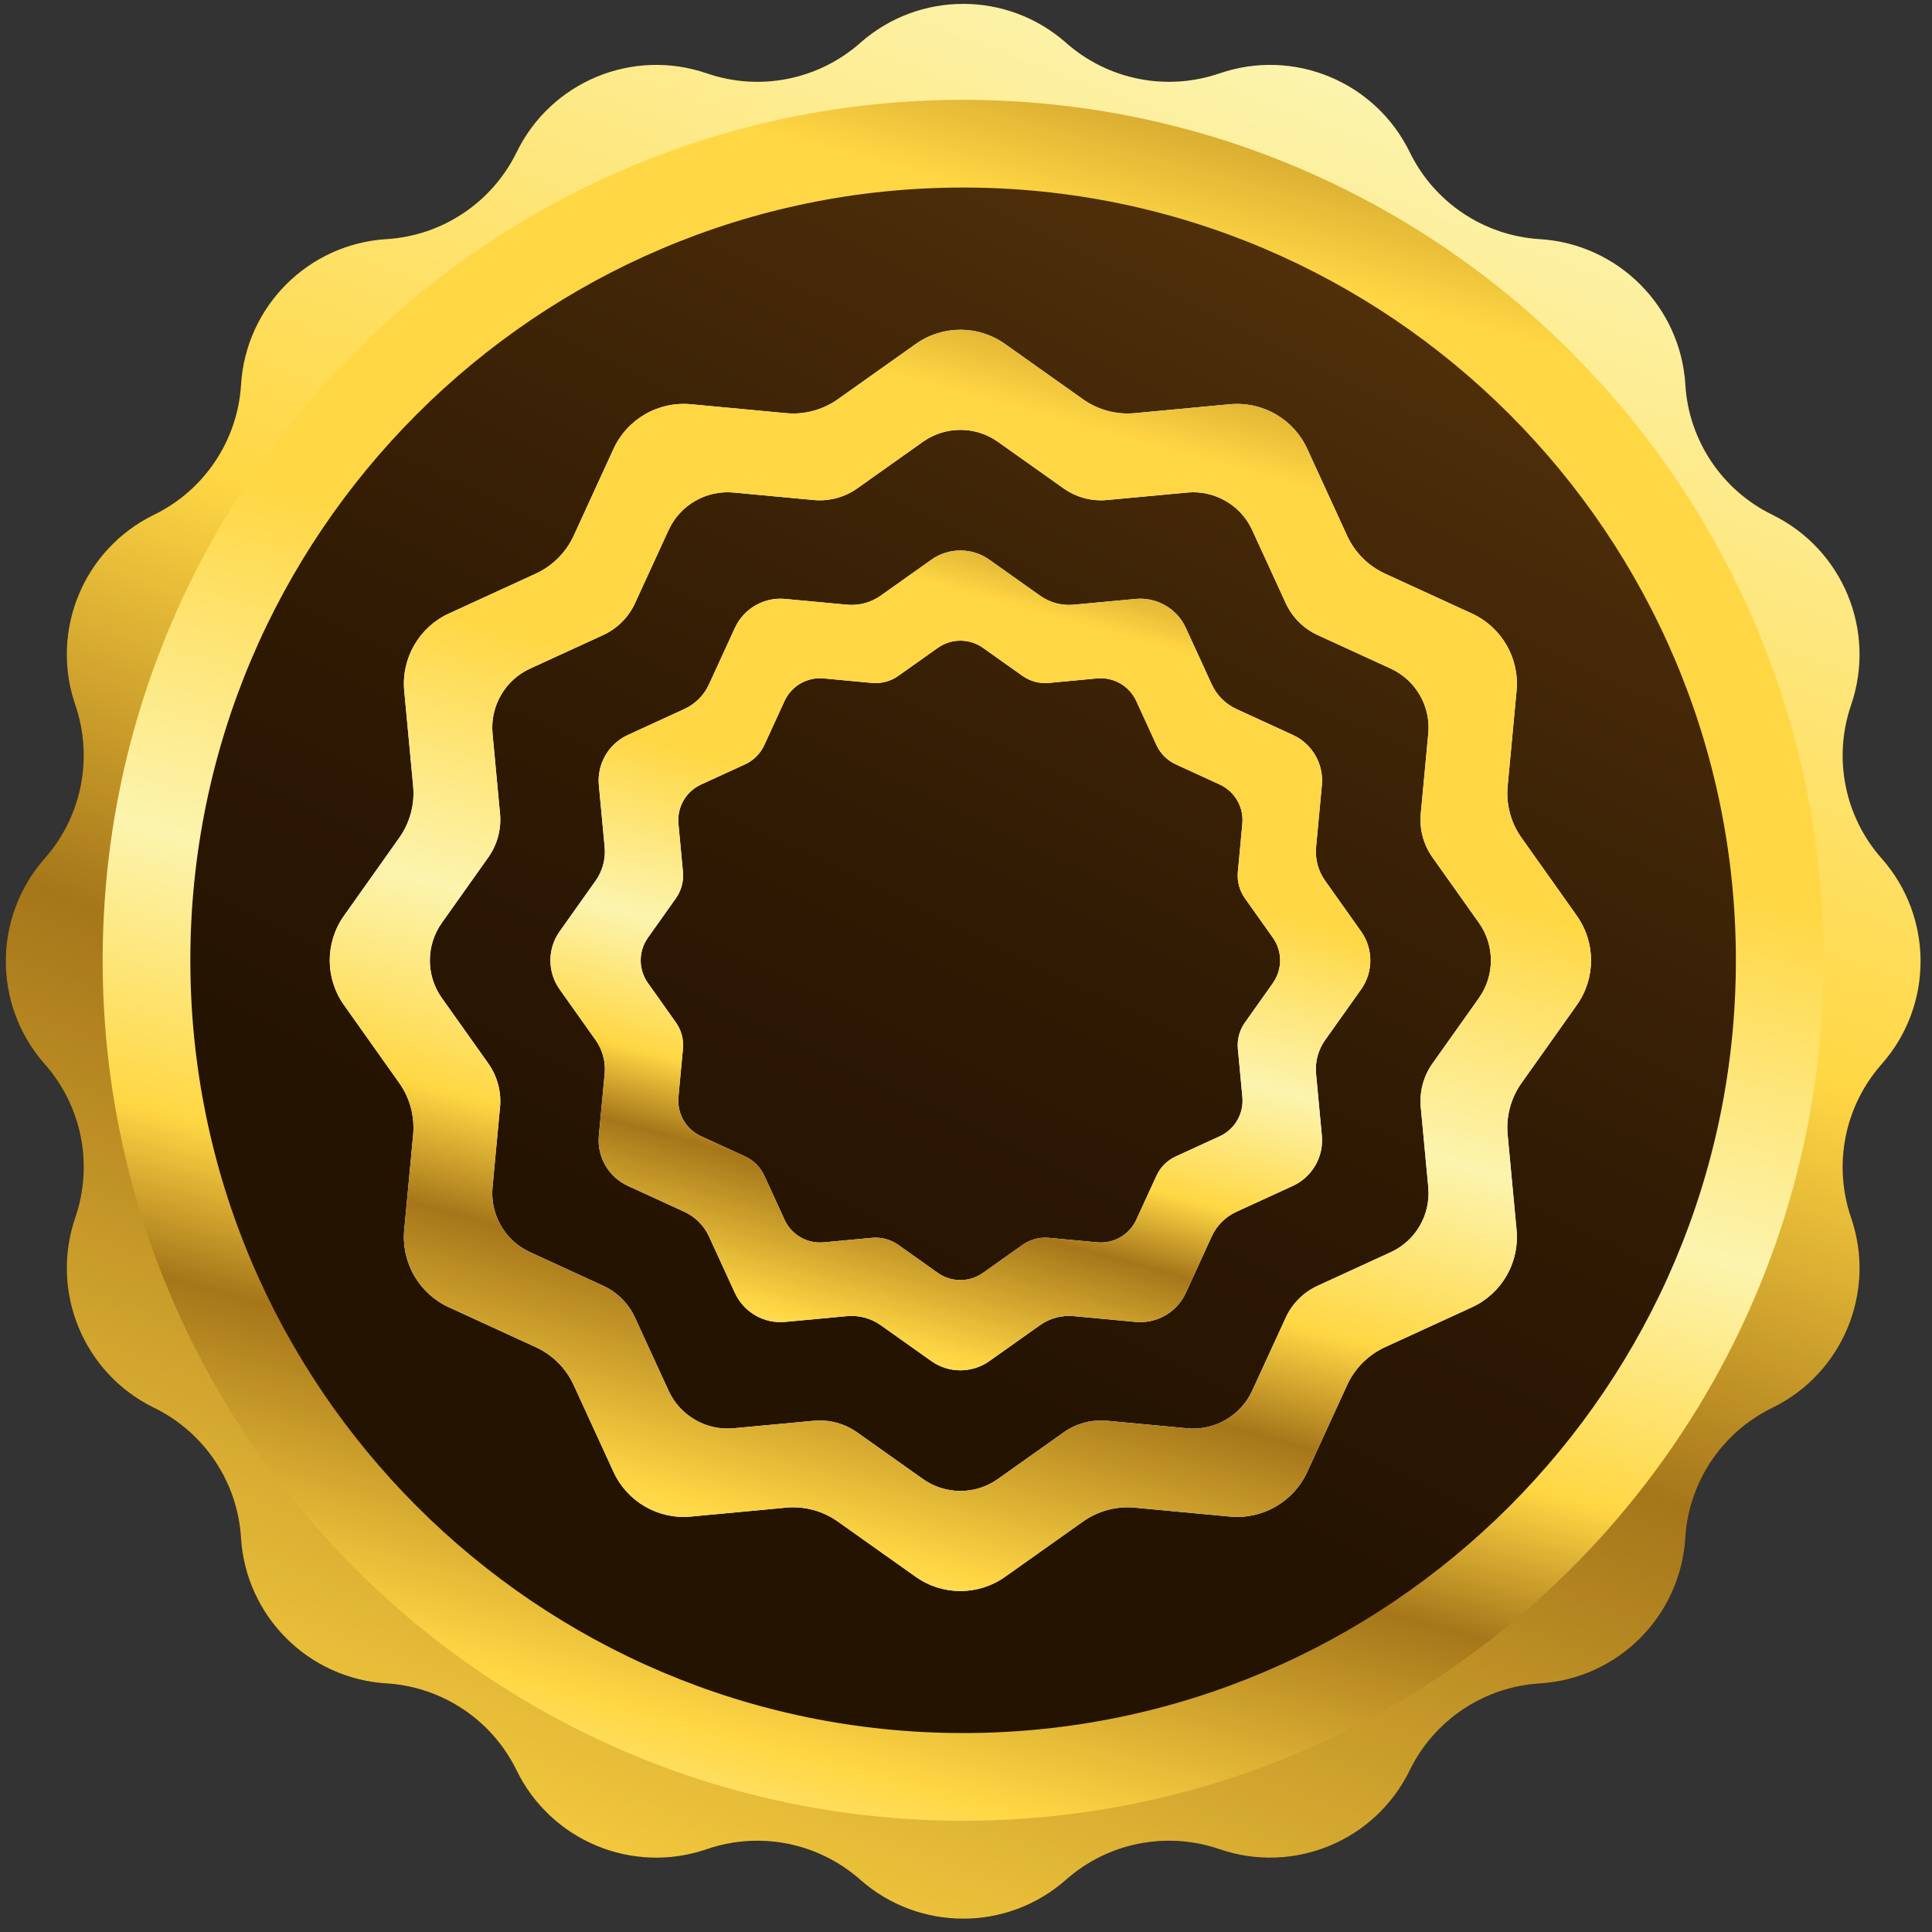 <svg width="119" height="119" viewBox="0 0 119 119" fill="none" xmlns="http://www.w3.org/2000/svg">
<rect x="0" y="0" width="119" height="119" fill="#333333" stroke="none"/>
<path d="M115.904 65.542L115.889 65.56C113.613 68.141 112.897 71.746 114.017 75.002C115.587 79.575 113.505 84.6 109.163 86.72C106.069 88.231 104.023 91.287 103.808 94.725V94.74C103.506 99.555 99.668 103.394 94.852 103.696H94.837C91.4 103.911 88.341 105.957 86.832 109.054C84.712 113.396 79.689 115.478 75.119 113.908H75.117C71.861 112.787 68.258 113.503 65.675 115.779L65.657 115.795C62.038 118.984 56.614 118.984 52.998 115.795L52.98 115.779C50.4 113.503 46.794 112.787 43.538 113.908H43.535C38.965 115.48 33.94 113.396 31.823 109.054C30.311 105.957 27.255 103.913 23.818 103.698H23.803C18.987 103.397 15.149 99.558 14.847 94.743V94.727C14.632 91.29 12.586 88.231 9.489 86.722C5.147 84.603 3.065 79.58 4.635 75.01C5.753 71.752 5.039 68.146 2.763 65.565L2.748 65.547C-0.441 61.931 -0.441 56.505 2.748 52.888L2.763 52.87C5.039 50.29 5.755 46.684 4.635 43.429C3.065 38.856 5.147 33.831 9.489 31.711C12.584 30.199 14.63 27.143 14.844 23.706V23.691C15.146 18.875 18.985 15.037 23.8 14.735H23.816C27.253 14.52 30.311 12.474 31.82 9.377C33.94 5.035 38.963 2.953 43.533 4.523H43.535C46.791 5.643 50.394 4.927 52.977 2.651L52.995 2.636C56.611 -0.553 62.038 -0.553 65.654 2.636L65.672 2.651C68.253 4.927 71.859 5.643 75.114 4.523H75.117C79.687 2.95 84.712 5.032 86.829 9.377C88.341 12.472 91.397 14.518 94.834 14.732H94.849C99.665 15.034 103.504 18.873 103.805 23.688V23.704C104.02 27.141 106.066 30.199 109.163 31.708C113.505 33.828 115.587 38.851 114.017 43.421C112.897 46.679 113.613 50.285 115.889 52.865L115.904 52.883C119.093 56.502 119.093 61.926 115.904 65.542Z" fill="url(#paint0_linear_4238_65464)"/>
<path d="M97.124 56.406L93.719 51.604C93.389 51.141 93.148 50.625 93.004 50.085C92.859 49.545 92.809 48.98 92.863 48.413L93.412 42.551C93.506 41.547 93.276 40.567 92.795 39.734C92.554 39.317 92.251 38.935 91.893 38.607C91.534 38.279 91.122 38.001 90.662 37.79L85.313 35.335C84.796 35.098 84.33 34.771 83.934 34.376C83.539 33.98 83.212 33.514 82.975 32.999L80.52 27.648C80.099 26.731 79.411 25.997 78.578 25.515C77.866 25.105 77.048 24.878 76.199 24.878C76.053 24.878 75.907 24.884 75.759 24.898L69.896 25.447C69.331 25.501 68.765 25.451 68.225 25.306C67.685 25.162 67.169 24.921 66.706 24.593L61.904 21.187C61.08 20.603 60.117 20.31 59.156 20.31C58.674 20.31 58.193 20.383 57.729 20.529C57.264 20.676 56.818 20.895 56.406 21.187L51.604 24.593C51.141 24.921 50.625 25.162 50.085 25.306C49.545 25.451 48.98 25.501 48.412 25.447L42.551 24.898C41.545 24.805 40.567 25.034 39.732 25.515C38.899 25.997 38.211 26.731 37.79 27.648L35.335 32.999C35.098 33.514 34.771 33.98 34.376 34.376C33.98 34.771 33.514 35.098 32.997 35.335L27.648 37.79C26.729 38.211 25.997 38.899 25.515 39.734C25.034 40.567 24.804 41.547 24.898 42.551L25.447 48.413C25.501 48.98 25.451 49.545 25.306 50.085C25.16 50.627 24.921 51.141 24.591 51.604L21.186 56.406C20.602 57.23 20.31 58.193 20.31 59.156C20.31 60.119 20.602 61.08 21.186 61.904L24.591 66.706C24.921 67.169 25.16 67.685 25.306 68.225C25.413 68.624 25.467 69.04 25.467 69.457C25.467 69.603 25.462 69.751 25.447 69.898L24.898 75.759C24.804 76.764 25.034 77.743 25.513 78.578C25.997 79.411 26.729 80.099 27.648 80.52L32.997 82.977C33.514 83.212 33.98 83.539 34.376 83.934C34.771 84.33 35.098 84.796 35.335 85.313L37.79 90.662C38.211 91.581 38.899 92.314 39.732 92.795C40.567 93.278 41.545 93.507 42.551 93.412L48.412 92.863C48.978 92.809 49.545 92.859 50.085 93.004C50.625 93.15 51.141 93.389 51.604 93.719L56.406 97.124C57.23 97.708 58.191 98 59.156 98C59.636 98 60.117 97.927 60.581 97.781C61.044 97.635 61.492 97.415 61.904 97.124L66.706 93.719C67.169 93.391 67.685 93.15 68.225 93.004C68.765 92.859 69.331 92.809 69.898 92.863L75.759 93.412C76.764 93.507 77.743 93.278 78.578 92.795C78.993 92.554 79.375 92.251 79.703 91.893C80.031 91.534 80.309 91.121 80.52 90.662L82.975 85.313C83.212 84.796 83.539 84.33 83.934 83.934C84.33 83.539 84.796 83.212 85.313 82.975L90.662 80.52C91.581 80.099 92.314 79.412 92.795 78.578C93.205 77.867 93.433 77.052 93.433 76.203C93.433 76.057 93.426 75.909 93.412 75.759L92.863 69.898C92.809 69.332 92.859 68.765 93.004 68.225C93.148 67.685 93.389 67.169 93.719 66.706L97.124 61.904C97.707 61.08 98 60.119 98 59.156C98 58.193 97.707 57.23 97.124 56.406ZM91.096 61.469L88.23 65.507C87.954 65.898 87.752 66.331 87.629 66.784C87.54 67.121 87.494 67.469 87.494 67.817C87.494 67.942 87.499 68.066 87.511 68.191L87.973 73.123C88.052 73.969 87.859 74.792 87.454 75.495C87.253 75.846 86.996 76.165 86.695 76.442C86.393 76.718 86.047 76.952 85.661 77.128L81.16 79.195C80.725 79.395 80.332 79.668 80.001 80.001C79.667 80.334 79.393 80.725 79.193 81.16L77.128 85.661C76.773 86.433 76.196 87.05 75.495 87.454C74.896 87.8 74.209 87.991 73.496 87.991C73.373 87.991 73.248 87.986 73.123 87.973L68.191 87.511C67.715 87.467 67.239 87.508 66.784 87.631C66.329 87.752 65.896 87.954 65.507 88.232L61.467 91.096C60.775 91.588 59.965 91.834 59.156 91.834C58.346 91.834 57.535 91.588 56.843 91.096L52.803 88.232C52.414 87.954 51.98 87.752 51.526 87.631C51.191 87.54 50.843 87.494 50.493 87.494C50.368 87.494 50.244 87.499 50.119 87.511L45.188 87.973C44.342 88.052 43.518 87.861 42.817 87.454C42.114 87.05 41.537 86.433 41.182 85.661L39.115 81.16C38.917 80.725 38.643 80.334 38.309 80.001C37.977 79.668 37.585 79.395 37.15 79.195L32.649 77.128C31.877 76.773 31.26 76.196 30.856 75.495C30.451 74.792 30.258 73.969 30.337 73.123L30.799 68.191C30.843 67.717 30.802 67.241 30.679 66.786C30.558 66.331 30.356 65.898 30.08 65.507L27.214 61.469C26.722 60.775 26.476 59.965 26.476 59.156H26.478C26.478 58.345 26.722 57.535 27.214 56.843L30.08 52.803C30.356 52.414 30.558 51.981 30.679 51.526C30.77 51.191 30.816 50.843 30.816 50.493C30.816 50.369 30.811 50.244 30.799 50.119L30.337 45.187C30.258 44.342 30.451 43.518 30.856 42.817C31.26 42.114 31.877 41.537 32.649 41.182L37.15 39.117C37.585 38.917 37.977 38.643 38.309 38.309C38.643 37.977 38.917 37.585 39.115 37.15L41.182 32.65C41.537 31.877 42.114 31.26 42.817 30.856C43.518 30.451 44.342 30.258 45.187 30.338L50.119 30.799C50.595 30.843 51.071 30.802 51.526 30.681C51.98 30.558 52.414 30.356 52.803 30.08L56.843 27.215C57.535 26.722 58.345 26.478 59.156 26.478C59.967 26.478 60.775 26.722 61.467 27.215L65.507 30.08C65.896 30.356 66.329 30.558 66.784 30.681C67.239 30.802 67.715 30.843 68.191 30.799L73.123 30.338C73.969 30.258 74.792 30.451 75.493 30.856C75.844 31.057 76.165 31.314 76.442 31.615C76.718 31.917 76.95 32.263 77.128 32.65L79.193 37.15C79.393 37.585 79.667 37.977 80.001 38.309C80.332 38.643 80.725 38.917 81.16 39.117L85.661 41.182C86.433 41.537 87.05 42.114 87.454 42.817C87.8 43.414 87.991 44.103 87.991 44.816C87.991 44.939 87.984 45.062 87.973 45.187L87.511 50.119C87.467 50.595 87.508 51.071 87.629 51.526C87.75 51.981 87.952 52.414 88.228 52.803L91.094 56.843C91.586 57.535 91.83 58.345 91.83 59.156C91.83 59.967 91.586 60.775 91.094 61.469H91.096Z" fill="white"/>
<path d="M97.124 56.406L93.719 51.604C93.389 51.141 93.148 50.625 93.004 50.085C92.859 49.545 92.809 48.98 92.863 48.413L93.412 42.551C93.506 41.547 93.276 40.567 92.795 39.734C92.554 39.317 92.251 38.935 91.893 38.607C91.534 38.279 91.122 38.001 90.662 37.79L85.313 35.335C84.796 35.098 84.33 34.771 83.934 34.376C83.539 33.98 83.212 33.514 82.975 32.999L80.52 27.648C80.099 26.731 79.411 25.997 78.578 25.515C77.866 25.105 77.048 24.878 76.199 24.878C76.053 24.878 75.907 24.884 75.759 24.898L69.896 25.447C69.331 25.501 68.765 25.451 68.225 25.306C67.685 25.162 67.169 24.921 66.706 24.593L61.904 21.187C61.08 20.603 60.117 20.31 59.156 20.31C58.674 20.31 58.193 20.383 57.729 20.529C57.264 20.676 56.818 20.895 56.406 21.187L51.604 24.593C51.141 24.921 50.625 25.162 50.085 25.306C49.545 25.451 48.98 25.501 48.412 25.447L42.551 24.898C41.545 24.805 40.567 25.034 39.732 25.515C38.899 25.997 38.211 26.731 37.79 27.648L35.335 32.999C35.098 33.514 34.771 33.98 34.376 34.376C33.98 34.771 33.514 35.098 32.997 35.335L27.648 37.79C26.729 38.211 25.997 38.899 25.515 39.734C25.034 40.567 24.804 41.547 24.898 42.551L25.447 48.413C25.501 48.98 25.451 49.545 25.306 50.085C25.16 50.627 24.921 51.141 24.591 51.604L21.186 56.406C20.602 57.23 20.31 58.193 20.31 59.156C20.31 60.119 20.602 61.08 21.186 61.904L24.591 66.706C24.921 67.169 25.16 67.685 25.306 68.225C25.413 68.624 25.467 69.04 25.467 69.457C25.467 69.603 25.462 69.751 25.447 69.898L24.898 75.759C24.804 76.764 25.034 77.743 25.513 78.578C25.997 79.411 26.729 80.099 27.648 80.52L32.997 82.977C33.514 83.212 33.98 83.539 34.376 83.934C34.771 84.33 35.098 84.796 35.335 85.313L37.79 90.662C38.211 91.581 38.899 92.314 39.732 92.795C40.567 93.278 41.545 93.507 42.551 93.412L48.412 92.863C48.978 92.809 49.545 92.859 50.085 93.004C50.625 93.15 51.141 93.389 51.604 93.719L56.406 97.124C57.23 97.708 58.191 98 59.156 98C59.636 98 60.117 97.927 60.581 97.781C61.044 97.635 61.492 97.415 61.904 97.124L66.706 93.719C67.169 93.391 67.685 93.15 68.225 93.004C68.765 92.859 69.331 92.809 69.898 92.863L75.759 93.412C76.764 93.507 77.743 93.278 78.578 92.795C78.993 92.554 79.375 92.251 79.703 91.893C80.031 91.534 80.309 91.121 80.52 90.662L82.975 85.313C83.212 84.796 83.539 84.33 83.934 83.934C84.33 83.539 84.796 83.212 85.313 82.975L90.662 80.52C91.581 80.099 92.314 79.412 92.795 78.578C93.205 77.867 93.433 77.052 93.433 76.203C93.433 76.057 93.426 75.909 93.412 75.759L92.863 69.898C92.809 69.332 92.859 68.765 93.004 68.225C93.148 67.685 93.389 67.169 93.719 66.706L97.124 61.904C97.707 61.08 98 60.119 98 59.156C98 58.193 97.707 57.23 97.124 56.406ZM91.096 61.469L88.23 65.507C87.954 65.898 87.752 66.331 87.629 66.784C87.54 67.121 87.494 67.469 87.494 67.817C87.494 67.942 87.499 68.066 87.511 68.191L87.973 73.123C88.052 73.969 87.859 74.792 87.454 75.495C87.253 75.846 86.996 76.165 86.695 76.442C86.393 76.718 86.047 76.952 85.661 77.128L81.16 79.195C80.725 79.395 80.332 79.668 80.001 80.001C79.667 80.334 79.393 80.725 79.193 81.16L77.128 85.661C76.773 86.433 76.196 87.05 75.495 87.454C74.896 87.8 74.209 87.991 73.496 87.991C73.373 87.991 73.248 87.986 73.123 87.973L68.191 87.511C67.715 87.467 67.239 87.508 66.784 87.631C66.329 87.752 65.896 87.954 65.507 88.232L61.467 91.096C60.775 91.588 59.965 91.834 59.156 91.834C58.346 91.834 57.535 91.588 56.843 91.096L52.803 88.232C52.414 87.954 51.98 87.752 51.526 87.631C51.191 87.54 50.843 87.494 50.493 87.494C50.368 87.494 50.244 87.499 50.119 87.511L45.188 87.973C44.342 88.052 43.518 87.861 42.817 87.454C42.114 87.05 41.537 86.433 41.182 85.661L39.115 81.16C38.917 80.725 38.643 80.334 38.309 80.001C37.977 79.668 37.585 79.395 37.15 79.195L32.649 77.128C31.877 76.773 31.26 76.196 30.856 75.495C30.451 74.792 30.258 73.969 30.337 73.123L30.799 68.191C30.843 67.717 30.802 67.241 30.679 66.786C30.558 66.331 30.356 65.898 30.08 65.507L27.214 61.469C26.722 60.775 26.476 59.965 26.476 59.156H26.478C26.478 58.345 26.722 57.535 27.214 56.843L30.08 52.803C30.356 52.414 30.558 51.981 30.679 51.526C30.77 51.191 30.816 50.843 30.816 50.493C30.816 50.369 30.811 50.244 30.799 50.119L30.337 45.187C30.258 44.342 30.451 43.518 30.856 42.817C31.26 42.114 31.877 41.537 32.649 41.182L37.15 39.117C37.585 38.917 37.977 38.643 38.309 38.309C38.643 37.977 38.917 37.585 39.115 37.15L41.182 32.65C41.537 31.877 42.114 31.26 42.817 30.856C43.518 30.451 44.342 30.258 45.187 30.338L50.119 30.799C50.595 30.843 51.071 30.802 51.526 30.681C51.98 30.558 52.414 30.356 52.803 30.08L56.843 27.215C57.535 26.722 58.345 26.478 59.156 26.478C59.967 26.478 60.775 26.722 61.467 27.215L65.507 30.08C65.896 30.356 66.329 30.558 66.784 30.681C67.239 30.802 67.715 30.843 68.191 30.799L73.123 30.338C73.969 30.258 74.792 30.451 75.493 30.856C75.844 31.057 76.165 31.314 76.442 31.615C76.718 31.917 76.95 32.263 77.128 32.65L79.193 37.15C79.393 37.585 79.667 37.977 80.001 38.309C80.332 38.643 80.725 38.917 81.16 39.117L85.661 41.182C86.433 41.537 87.05 42.114 87.454 42.817C87.8 43.414 87.991 44.103 87.991 44.816C87.991 44.939 87.984 45.062 87.973 45.187L87.511 50.119C87.467 50.595 87.508 51.071 87.629 51.526C87.75 51.981 87.952 52.414 88.228 52.803L91.094 56.843C91.586 57.535 91.83 58.345 91.83 59.156C91.83 59.967 91.586 60.775 91.094 61.469H91.096Z" fill="url(#paint1_linear_4238_65464)"/>
<path d="M83.835 60.943C84.594 59.873 84.594 58.439 83.835 57.369L81.62 54.247C81.192 53.644 80.994 52.908 81.064 52.173L81.42 48.363C81.543 47.056 80.826 45.814 79.633 45.269L76.156 43.673C75.484 43.364 74.946 42.826 74.637 42.154L73.041 38.676C72.494 37.484 71.253 36.767 69.946 36.89L66.135 37.246C65.4 37.316 64.664 37.118 64.061 36.69L60.939 34.475C59.869 33.716 58.435 33.716 57.366 34.475L54.245 36.69C53.642 37.118 52.906 37.314 52.171 37.246L48.361 36.89C47.054 36.767 45.813 37.484 45.265 38.676L43.669 42.154C43.361 42.826 42.822 43.364 42.15 43.673L38.673 45.269C37.48 45.816 36.763 47.057 36.886 48.363L37.243 52.173C37.312 52.908 37.114 53.644 36.687 54.247L34.472 57.369C33.712 58.439 33.712 59.873 34.472 60.943L36.687 64.063C37.114 64.666 37.311 65.402 37.243 66.137L36.886 69.948C36.763 71.255 37.48 72.496 38.673 73.043L42.15 74.639C42.822 74.948 43.361 75.486 43.669 76.158L45.265 79.635C45.813 80.828 47.054 81.545 48.361 81.422L52.171 81.066C52.906 80.998 53.642 81.194 54.245 81.622L57.366 83.835C58.435 84.594 59.869 84.594 60.939 83.835L64.06 81.622C64.662 81.194 65.399 80.998 66.133 81.066L69.944 81.422C71.251 81.545 72.492 80.828 73.04 79.635L74.635 76.158C74.944 75.486 75.482 74.948 76.155 74.639L79.632 73.043C80.825 72.496 81.541 71.255 81.418 69.949L81.062 66.139C80.992 65.404 81.19 64.668 81.618 64.065L83.833 60.944L83.835 60.943ZM78.405 60.549L76.679 62.983C76.345 63.453 76.192 64.026 76.246 64.6L76.524 67.572C76.618 68.592 76.06 69.559 75.129 69.987L72.417 71.231C71.893 71.472 71.472 71.893 71.233 72.415L69.989 75.128C69.562 76.058 68.594 76.617 67.574 76.52L64.602 76.242C64.028 76.189 63.453 76.342 62.983 76.675L60.548 78.401C59.714 78.993 58.596 78.993 57.761 78.401L55.328 76.675C54.857 76.342 54.283 76.189 53.71 76.242L50.738 76.52C49.718 76.617 48.751 76.057 48.323 75.126L47.079 72.414C46.838 71.889 46.419 71.469 45.895 71.23L43.182 69.985C42.252 69.559 41.694 68.591 41.788 67.571L42.066 64.598C42.12 64.024 41.966 63.45 41.633 62.981L39.907 60.547C39.315 59.712 39.315 58.594 39.907 57.76L41.633 55.326C41.966 54.855 42.12 54.281 42.066 53.708L41.788 50.736C41.694 49.716 42.252 48.749 43.182 48.322L45.895 47.077C46.419 46.836 46.838 46.415 47.079 45.891L48.323 43.179C48.751 42.248 49.718 41.69 50.738 41.786L53.71 42.065C54.284 42.118 54.858 41.965 55.328 41.631L57.761 39.905C58.596 39.313 59.714 39.313 60.548 39.905L62.983 41.631C63.453 41.965 64.028 42.118 64.6 42.065L67.572 41.786C68.592 41.69 69.559 42.25 69.987 43.179L71.231 45.891C71.472 46.415 71.893 46.836 72.415 47.077L75.127 48.322C76.058 48.749 76.617 49.716 76.522 50.736L76.244 53.708C76.19 54.283 76.344 54.857 76.677 55.326L78.403 57.76C78.995 58.594 78.995 59.712 78.403 60.547L78.405 60.549Z" fill="white"/>
<path d="M83.835 60.943C84.594 59.873 84.594 58.439 83.835 57.369L81.62 54.247C81.192 53.644 80.994 52.908 81.064 52.173L81.42 48.363C81.543 47.056 80.826 45.814 79.633 45.269L76.156 43.673C75.484 43.364 74.946 42.826 74.637 42.154L73.041 38.676C72.494 37.484 71.253 36.767 69.946 36.89L66.135 37.246C65.4 37.316 64.664 37.118 64.061 36.69L60.939 34.475C59.869 33.716 58.435 33.716 57.366 34.475L54.245 36.69C53.642 37.118 52.906 37.314 52.171 37.246L48.361 36.89C47.054 36.767 45.813 37.484 45.265 38.676L43.669 42.154C43.361 42.826 42.822 43.364 42.15 43.673L38.673 45.269C37.48 45.816 36.763 47.057 36.886 48.363L37.243 52.173C37.312 52.908 37.114 53.644 36.687 54.247L34.472 57.369C33.712 58.439 33.712 59.873 34.472 60.943L36.687 64.063C37.114 64.666 37.311 65.402 37.243 66.137L36.886 69.948C36.763 71.255 37.48 72.496 38.673 73.043L42.15 74.639C42.822 74.948 43.361 75.486 43.669 76.158L45.265 79.635C45.813 80.828 47.054 81.545 48.361 81.422L52.171 81.066C52.906 80.998 53.642 81.194 54.245 81.622L57.366 83.835C58.435 84.594 59.869 84.594 60.939 83.835L64.06 81.622C64.662 81.194 65.399 80.998 66.133 81.066L69.944 81.422C71.251 81.545 72.492 80.828 73.04 79.635L74.635 76.158C74.944 75.486 75.482 74.948 76.155 74.639L79.632 73.043C80.825 72.496 81.541 71.255 81.418 69.949L81.062 66.139C80.992 65.404 81.19 64.668 81.618 64.065L83.833 60.944L83.835 60.943ZM78.405 60.549L76.679 62.983C76.345 63.453 76.192 64.026 76.246 64.6L76.524 67.572C76.618 68.592 76.06 69.559 75.129 69.987L72.417 71.231C71.893 71.472 71.472 71.893 71.233 72.415L69.989 75.128C69.562 76.058 68.594 76.617 67.574 76.52L64.602 76.242C64.028 76.189 63.453 76.342 62.983 76.675L60.548 78.401C59.714 78.993 58.596 78.993 57.761 78.401L55.328 76.675C54.857 76.342 54.283 76.189 53.71 76.242L50.738 76.52C49.718 76.617 48.751 76.057 48.323 75.126L47.079 72.414C46.838 71.889 46.419 71.469 45.895 71.23L43.182 69.985C42.252 69.559 41.694 68.591 41.788 67.571L42.066 64.598C42.12 64.024 41.966 63.45 41.633 62.981L39.907 60.547C39.315 59.712 39.315 58.594 39.907 57.76L41.633 55.326C41.966 54.855 42.12 54.281 42.066 53.708L41.788 50.736C41.694 49.716 42.252 48.749 43.182 48.322L45.895 47.077C46.419 46.836 46.838 46.415 47.079 45.891L48.323 43.179C48.751 42.248 49.718 41.69 50.738 41.786L53.71 42.065C54.284 42.118 54.858 41.965 55.328 41.631L57.761 39.905C58.596 39.313 59.714 39.313 60.548 39.905L62.983 41.631C63.453 41.965 64.028 42.118 64.6 42.065L67.572 41.786C68.592 41.69 69.559 42.25 69.987 43.179L71.231 45.891C71.472 46.415 71.893 46.836 72.415 47.077L75.127 48.322C76.058 48.749 76.617 49.716 76.522 50.736L76.244 53.708C76.19 54.283 76.344 54.857 76.677 55.326L78.403 57.76C78.995 58.594 78.995 59.712 78.403 60.547L78.405 60.549Z" fill="url(#paint2_linear_4238_65464)"/>
<path d="M115.904 52.884L115.889 52.866C113.613 50.286 112.897 46.68 114.017 43.424C115.587 38.852 113.505 33.826 109.163 31.706C106.068 30.195 104.022 27.139 103.808 23.702V23.686C103.506 18.871 99.667 15.032 94.852 14.73H94.836C91.399 14.516 88.341 12.47 86.832 9.373C84.712 5.03 79.689 2.946 75.119 4.519H75.116C71.861 5.639 68.257 4.923 65.674 2.647L65.657 2.631C62.038 -0.558 56.614 -0.558 52.998 2.631L52.98 2.647C50.399 4.923 46.793 5.639 43.538 4.519H43.535C38.965 2.946 33.94 5.03 31.823 9.373C30.311 12.467 27.255 14.513 23.818 14.728H23.802C18.987 15.03 15.148 18.868 14.847 23.684V23.699C14.632 27.136 12.586 30.195 9.489 31.704C5.146 33.824 3.065 38.846 4.635 43.416C5.753 46.675 5.039 50.281 2.763 52.861L2.748 52.879C-0.441 56.498 -0.441 61.922 2.748 65.538L2.763 65.556C5.039 68.136 5.755 71.742 4.635 74.998C3.065 79.57 5.146 84.596 9.489 86.713C12.583 88.224 14.629 91.28 14.844 94.718V94.733C15.146 99.549 18.984 103.387 23.8 103.689H23.815C27.252 103.904 30.311 105.95 31.82 109.047C33.94 113.389 38.963 115.473 43.533 113.9H43.535C46.791 112.78 50.394 113.496 52.977 115.772L52.995 115.788C56.611 118.977 62.038 118.977 65.654 115.788L65.672 115.772C68.252 113.496 71.858 112.78 75.114 113.9H75.116C79.686 115.473 84.712 113.389 86.829 109.047C88.341 105.952 91.397 103.906 94.834 103.691H94.849C99.665 103.39 103.503 99.551 103.805 94.736V94.72C104.02 91.283 106.066 88.224 109.163 86.716C113.505 84.596 115.587 79.573 114.017 75.003C112.897 71.745 113.613 68.139 115.889 65.558L115.904 65.54C119.093 61.924 119.093 56.498 115.904 52.881V52.884ZM59.322 108.198C32.311 108.198 10.338 86.225 10.338 59.214C10.338 32.202 32.311 10.229 59.322 10.229C86.333 10.229 108.306 32.202 108.306 59.214C108.306 86.225 86.333 108.198 59.322 108.198Z" fill="url(#paint3_linear_4238_65464)"/>
<path d="M59.322 6.149C30.097 6.149 6.323 29.923 6.323 59.148C6.323 88.373 30.097 112.147 59.322 112.147C88.547 112.147 112.321 88.373 112.321 59.148C112.321 29.923 88.544 6.149 59.322 6.149ZM59.322 106.746C33.077 106.746 11.724 85.393 11.724 59.148C11.724 32.904 33.074 11.551 59.322 11.551C85.57 11.551 106.92 32.904 106.92 59.148C106.92 85.393 85.567 106.746 59.322 106.746Z" fill="url(#paint4_linear_4238_65464)"/>
<defs>
<linearGradient id="paint0_linear_4238_65464" x1="179.102" y1="-187.477" x2="49.1" y2="80.265" gradientUnits="userSpaceOnUse">
<stop offset="0.1" stop-color="#BA903F"/>
<stop offset="0.5" stop-color="#996019"/>
<stop offset="0.64" stop-color="#6F4410"/>
<stop offset="0.8" stop-color="#462908"/>
<stop offset="0.92" stop-color="#2E1903"/>
<stop offset="1" stop-color="#251302"/>
</linearGradient>
<linearGradient id="paint1_linear_4238_65464" x1="73.219" y1="8.008" x2="46.22" y2="106.191" gradientUnits="userSpaceOnUse">
<stop stop-color="#FFD744"/>
<stop offset="0.07" stop-color="#A6761A"/>
<stop offset="0.19" stop-color="#FFD744"/>
<stop offset="0.4" stop-color="#FFD744"/>
<stop offset="0.56" stop-color="#FCF4AE"/>
<stop offset="0.68" stop-color="#FFD744"/>
<stop offset="0.75" stop-color="#A6761A"/>
<stop offset="0.88" stop-color="#FFD744"/>
<stop offset="0.97" stop-color="#FCF4AE"/>
<stop offset="1" stop-color="#FFD744"/>
</linearGradient>
<linearGradient id="paint2_linear_4238_65464" x1="68.296" y1="25.909" x2="50.747" y2="89.729" gradientUnits="userSpaceOnUse">
<stop stop-color="#FFD744"/>
<stop offset="0.07" stop-color="#A6761A"/>
<stop offset="0.19" stop-color="#FFD744"/>
<stop offset="0.4" stop-color="#FFD744"/>
<stop offset="0.56" stop-color="#FCF4AE"/>
<stop offset="0.68" stop-color="#FFD744"/>
<stop offset="0.75" stop-color="#A6761A"/>
<stop offset="0.88" stop-color="#FFD744"/>
<stop offset="0.97" stop-color="#FCF4AE"/>
<stop offset="1" stop-color="#FFD744"/>
</linearGradient>
<linearGradient id="paint3_linear_4238_65464" x1="158.198" y1="-203.36" x2="18.91" y2="166.526" gradientUnits="userSpaceOnUse">
<stop stop-color="#FFD744"/>
<stop offset="0.07" stop-color="#A6761A"/>
<stop offset="0.19" stop-color="#FFD744"/>
<stop offset="0.4" stop-color="#FFD744"/>
<stop offset="0.56" stop-color="#FCF4AE"/>
<stop offset="0.68" stop-color="#FFD744"/>
<stop offset="0.75" stop-color="#A6761A"/>
<stop offset="0.88" stop-color="#FFD744"/>
<stop offset="0.97" stop-color="#FCF4AE"/>
<stop offset="1" stop-color="#FFD744"/>
</linearGradient>
<linearGradient id="paint4_linear_4238_65464" x1="78.511" y1="-10.635" x2="41.674" y2="123.323" gradientUnits="userSpaceOnUse">
<stop stop-color="#FFD744"/>
<stop offset="0.07" stop-color="#A6761A"/>
<stop offset="0.19" stop-color="#FFD744"/>
<stop offset="0.4" stop-color="#FFD744"/>
<stop offset="0.56" stop-color="#FCF4AE"/>
<stop offset="0.68" stop-color="#FFD744"/>
<stop offset="0.75" stop-color="#A6761A"/>
<stop offset="0.88" stop-color="#FFD744"/>
<stop offset="0.97" stop-color="#FCF4AE"/>
<stop offset="1" stop-color="#FFD744"/>
</linearGradient>
</defs>
</svg>
